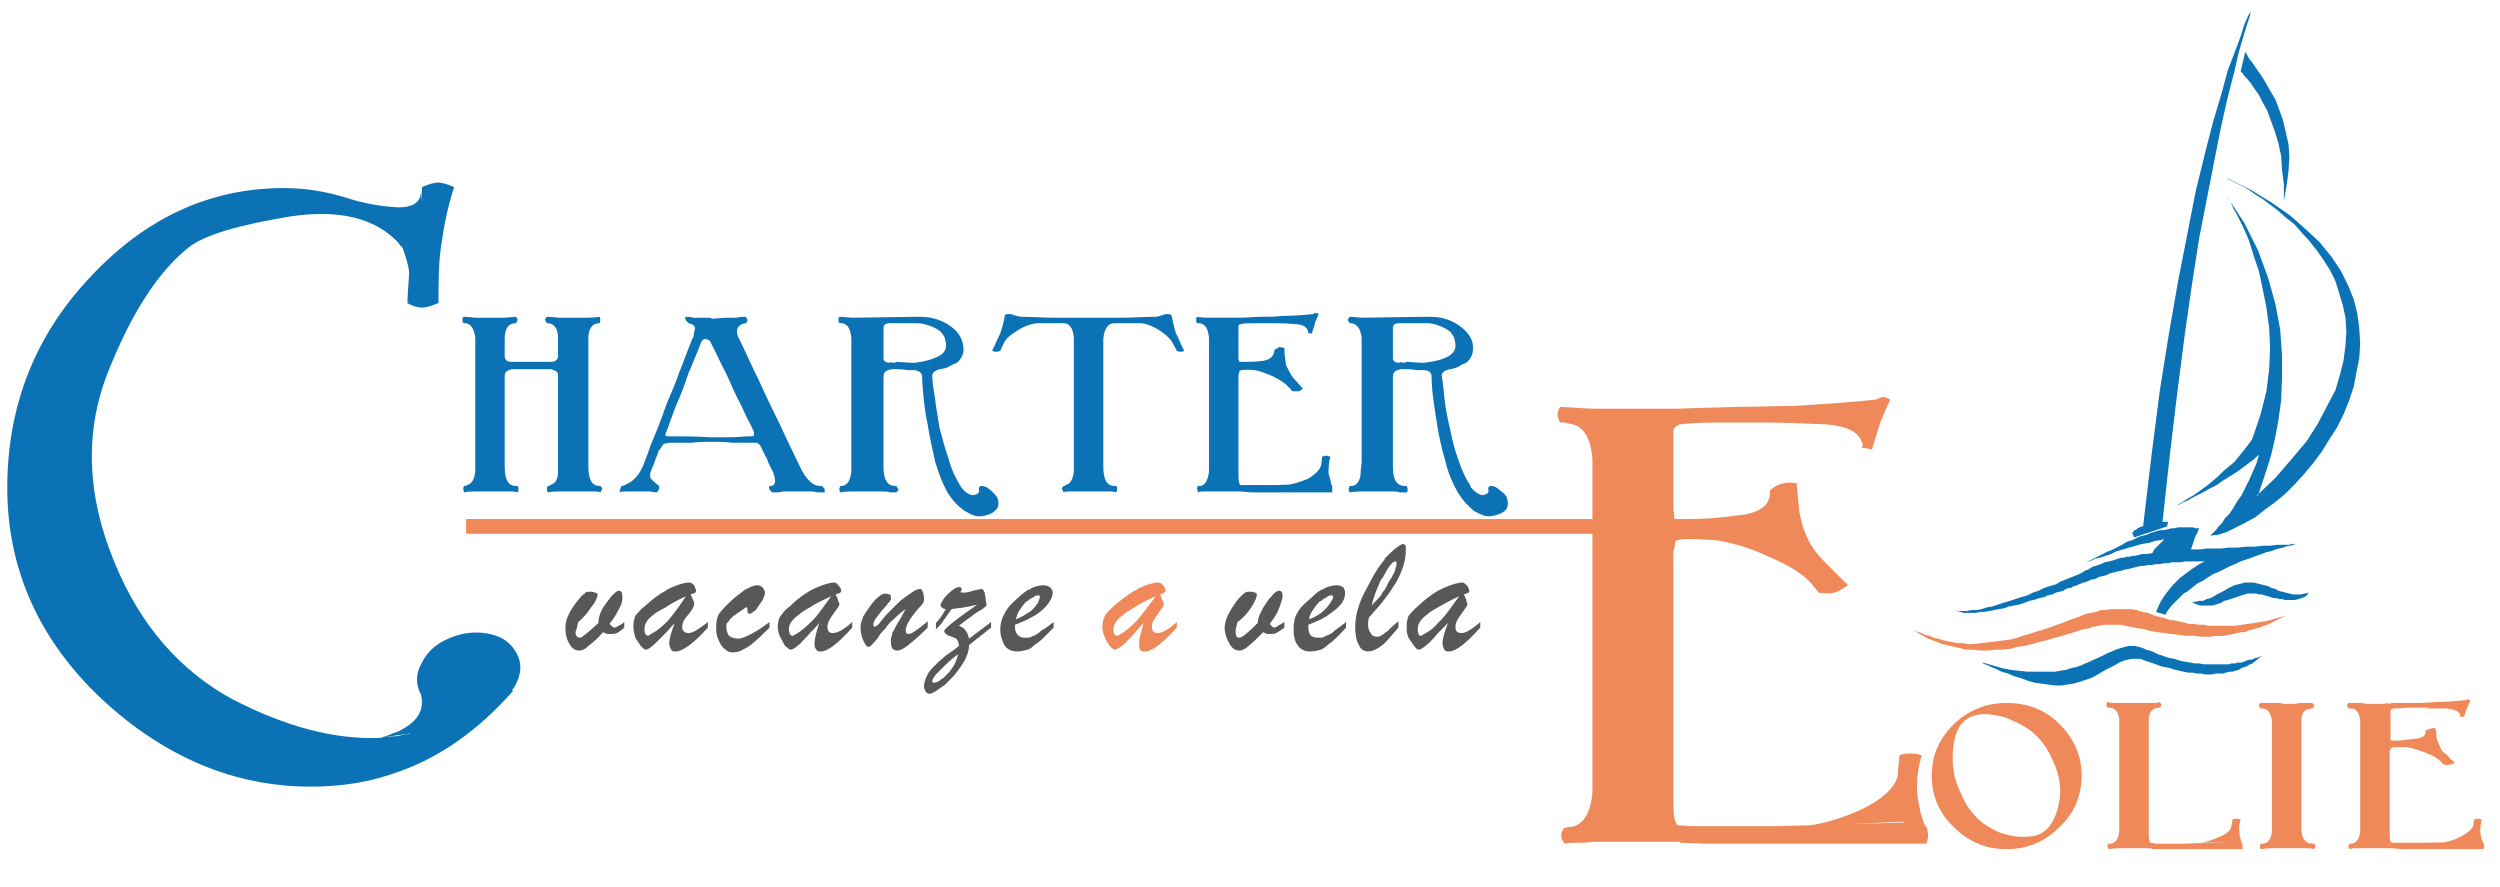 <?xml version="1.0" encoding="UTF-8"?> <svg xmlns="http://www.w3.org/2000/svg" width="344" height="122"><g><title>background</title><rect fill="none" id="canvas_background" height="124" width="346" y="-1" x="-1"></rect></g><g><title>Layer 1</title><g id="Livello_1"><g id="svg_1"><g id="svg_2"><path id="svg_3" d="m136.881,70.285l0,-2.277c0.38,0.379 0.507,0.759 0.507,1.265c0,0.379 -0.127,0.759 -0.507,1.012l0,0zm0,-21.887l0,-0.886c0.252,-0.633 0.507,-1.138 0.761,-1.645c0.253,-0.759 0.505,-1.645 0.632,-2.53c0.254,-0.127 0.379,-0.127 0.631,-0.127c0.128,0 0.382,0 0.508,0.127c0,0 -0.126,0.126 -0.126,0.252l0,0c0.126,0 0.126,0 0.126,0l-0.126,0l0.126,-0.252c0.506,0.126 0.887,0.252 1.139,0.252c1.519,0 3.035,0.127 4.556,0.127c1.517,0 3.035,0 4.554,0c1.645,0 3.163,0 4.683,0c1.516,0 3.16,-0.127 4.681,-0.127c0.252,0 0.505,-0.125 1.011,-0.252l0,0l0,0c0.252,-0.127 0.38,-0.127 0.506,-0.127c0.255,0 0.382,0 0.634,0.127c0.252,1.012 0.379,1.771 0.633,2.53c0.378,0.632 0.633,1.518 1.137,2.403c-0.124,0.127 -0.378,0.127 -0.504,0.127c-0.128,0 -0.255,0 -0.508,-0.127c-0.252,-0.506 -0.506,-0.886 -0.758,-1.392c-0.379,-0.505 -1.012,-1.012 -1.773,-1.518c-0.885,-0.506 -1.771,-0.886 -2.529,-0.886l0.127,0c-0.633,0 -1.266,0 -1.897,0c-0.506,0 -1.14,0 -1.771,0l0,0l0,0c-0.886,0 -1.393,0.76 -1.519,2.151c0,1.518 0,3.036 0,4.554s0,2.91 0,4.428c0,1.898 0,3.795 0,5.567c0,1.898 0,3.668 0,5.566l0,0l0,0l0,-2.53c0,1.771 0.507,2.656 1.519,2.656l-0.254,0c0.128,0 0.128,0 0.254,0c0.128,0 0.128,0 0.252,0c0.128,0.127 0.128,0.254 0.128,0.38c0,0.126 0,0.253 -0.128,0.506c-0.378,-0.126 -0.632,-0.126 -0.884,-0.126c-0.254,0 -0.634,0 -0.887,0l0,0l0,0c-0.379,0 -1.138,0 -2.023,0c-0.381,0 -1.139,0 -2.025,0l0,0l0,0c-0.253,0 -0.507,0 -0.758,0c-0.254,0 -0.507,0 -0.635,0.126c-0.125,-0.253 -0.252,-0.38 -0.252,-0.506c0,-0.126 0.127,-0.253 0.252,-0.38l-0.125,0l0,0c0,0 0,0 0.125,0l0,0l0,0c0,0 0,0 0.128,0c0,0 0.126,0 0.126,-0.126c0.632,-0.126 1.013,-0.759 1.139,-1.898c0,-1.518 0,-3.036 0,-4.554s0,-3.163 0,-4.681s0,-3.037 0,-4.555c0,-1.518 0,-3.036 0,-4.554c-0.126,-1.265 -0.507,-1.898 -1.265,-2.024c-0.633,0 -1.265,0 -2.025,0c-0.632,0 -1.263,0 -2.022,0l0.252,0c-1.014,0.126 -2.023,0.507 -2.909,1.139c-1.013,0.632 -1.646,1.265 -1.772,1.898l0.127,-0.379c-0.252,0.505 -0.379,0.886 -0.505,1.138c-0.254,0.127 -0.509,0.127 -0.634,0.127c-0.006,0.001 -0.006,0.001 -0.133,0.001l0,0zm44.914,15.561c0,-0.253 0.127,-0.632 0.127,-1.139c0.254,0 0.381,-0.126 0.508,-0.126c0.251,0 0.378,0.126 0.632,0.126c-0.254,0.885 -0.254,1.771 -0.254,2.404c0.126,0.252 0.126,0.506 0.254,0.758c0,0.38 0.128,0.506 0.128,0.759l0.124,0c0,0.126 0,0.253 0,0.506s0,0.38 0,0.506l-11.134,0l0,0l0,0c-0.125,0 -0.125,0 -0.125,0l0,0l-1.267,-0.126l0,0c-0.128,0 -0.128,0 -0.254,0l-0.126,0l0,0l0,0c-0.506,0 -1.137,0 -2.022,0c-0.507,0 -1.14,0 -2.025,0l0,0l0,0c-0.253,0 -0.507,0 -0.758,0c-0.254,0 -0.508,0 -0.76,0.126c0,-0.126 -0.128,-0.38 -0.128,-0.506c0,-0.126 0,-0.253 0.128,-0.38l0,0l0,0l0,0l0,0c0.125,0 0.125,0 0.252,0c0,0 0,0 0.128,0c0.631,-0.126 1.012,-0.885 1.138,-2.024c0,-1.518 0,-3.036 0,-4.554s0,-3.037 0,-4.681c0,-1.518 0,-3.037 0,-4.555c0,-1.518 0,-3.036 0,-4.554c-0.126,-1.265 -0.507,-1.898 -1.266,-2.024c-0.127,0 -0.127,0 -0.252,0l0,0l0,0c0,0 0,0 -0.128,0l0,0c-0.124,-0.126 -0.124,-0.253 -0.124,-0.506c0,-0.126 0,-0.253 0.124,-0.38c0.76,0.127 1.393,0.127 1.773,0.127c0.886,0 1.391,0 1.897,0c0.378,0 1.011,0 1.771,0c0,0 0,0 -0.127,0c0,0 0,0 0.127,0l0.504,0c0.887,0 1.899,-0.127 2.911,-0.127c1.14,0 2.025,0 2.911,-0.125c1.517,0 3.037,-0.126 4.3,-0.254l0,-0.126c0.128,0 0.128,0 0.128,0c0.126,0 0.253,0 0.253,0c0.128,0 0.255,0 0.255,0.126c-0.127,0.507 -0.382,0.886 -0.508,1.266c0,0.379 -0.254,0.76 -0.38,1.392c-0.126,0 -0.252,0 -0.252,0c-0.128,0 -0.254,0 -0.254,0c0,-0.126 0,-0.126 0,-0.126l0,0c-0.128,-0.759 -0.759,-1.14 -1.899,-1.14c-1.012,-0.126 -2.148,-0.126 -3.034,-0.126l0.886,0l-0.761,0l0,0l-0.125,0l-2.277,0c-1.14,0 -1.771,0 -2.025,0.126c-0.254,0 -0.38,0.127 -0.38,0.381c0,0.505 0,1.264 0,2.023s0,1.519 0,2.277c0,0.254 0.126,0.38 0.126,0.507c-0.126,0 0.254,0 0.761,0c0.633,0 1.391,0 2.404,-0.127c1.012,-0.126 1.517,-0.633 1.644,-1.265c0,0 0,0 0,-0.127c0,0 0,0 0,-0.126c0.254,-0.126 0.506,-0.253 0.634,-0.379c0.252,0 0.379,0 0.76,0.126c0,0.507 0,1.013 0.125,1.52c0,0.506 0.127,1.011 0.38,1.392c0.253,0.506 0.506,1.013 0.884,1.392c0.383,0.379 0.76,0.885 1.141,1.264c-0.254,0.253 -0.506,0.38 -0.632,0.38c-0.253,0 -0.509,0 -0.76,0c-0.127,-0.126 -0.252,-0.126 -0.252,-0.252l0.125,0.126c-0.125,0 -0.125,-0.126 -0.125,-0.126l0,0c-0.128,-0.127 -0.128,-0.253 -0.255,-0.253c-0.379,-0.506 -1.139,-1.012 -2.151,-1.517c-0.886,-0.38 -1.771,-0.761 -2.53,-0.887c-1.391,-0.126 -2.151,0 -2.151,0.126c0,0.127 0,0.38 -0.126,0.506c0,0.759 0,1.519 0,2.151c0,0.759 0,1.392 0,1.898c0,1.898 0,3.795 0,5.567c0,1.898 0,3.795 0,5.566l0,0l0,0l0,-1.265c0,0.759 0.126,1.139 0.252,1.265c0.256,0 0.509,0 0.887,0l4.05,0l6.579,-0.253l0,0l0,0l0,0l-5.188,0.253c0.886,-0.126 1.896,-0.379 3.036,-0.885c1.009,-0.635 1.641,-1.269 1.768,-1.901zm-44.914,-16.447l0,0.886c-0.125,0 -0.252,-0.127 -0.379,-0.127c0.127,-0.253 0.254,-0.506 0.379,-0.759l0,0zm0,20.496c-0.125,-0.127 -0.252,-0.253 -0.379,-0.379c-0.506,-0.506 -1.012,-0.76 -1.392,-0.76s-0.506,0.254 -0.38,0.633c0,0.379 -0.252,0.506 -0.758,0.632c-0.508,0 -1.013,-0.253 -1.52,-0.885l-0.126,-0.126c-0.126,-0.127 -0.126,-0.254 -0.252,-0.38c-0.508,-0.885 -1.14,-2.024 -1.521,-3.542c-0.504,-1.392 -0.885,-2.91 -1.264,-4.301c-0.253,-1.518 -0.507,-2.91 -0.635,-4.175c-0.252,-1.392 -0.377,-2.404 -0.377,-3.163c0.125,-0.379 0.505,-0.632 1.012,-0.758c0.253,0 0.505,-0.127 0.76,-0.127c0.252,-0.126 0.631,-0.253 1.012,-0.507c0.378,-0.126 0.631,-0.252 0.759,-0.379c0.506,-0.507 0.758,-1.139 0.758,-1.645c0,-1.265 -0.504,-2.277 -1.644,-3.162c-1.14,-0.887 -2.656,-1.393 -4.303,-1.393l-0.76,0l0,0.886c0.254,0 0.381,0 0.381,0c0.507,0 1.014,0.126 1.771,0.379c0.631,0.253 1.139,0.506 1.519,0.886c0.252,0.379 0.507,0.633 0.507,1.012c0.127,0.38 0.127,0.632 0.127,0.885c0,0.633 -0.508,1.266 -1.646,1.645c-0.885,0.38 -1.771,0.507 -2.658,0.634l0,1.012l0,0c0.636,0.126 1.012,0.38 1.012,0.887l0,-0.887l0,0l0,0c0,0 0,0.126 0,0.253c0,0.253 0,0.253 0,0.253c0,0.38 0,1.138 0.128,2.53c0.128,1.264 0.255,2.783 0.634,4.428c0.252,1.645 0.633,3.289 1.01,5.06c0.508,1.645 1.014,3.037 1.646,4.176c0.76,1.265 1.519,2.024 2.404,2.657c0.885,0.506 1.516,0.758 1.897,0.758c0.126,0 0.126,0 0.254,0c0.378,0 0.886,-0.126 1.517,-0.379c0.254,-0.126 0.381,-0.252 0.506,-0.379l0,-2.279l0.001,0zm-11.008,-24.419l0,0.886l-0.125,0c-0.379,0 -0.506,0 -0.506,0c-0.127,0 -0.127,0 -0.127,0l0,0l-2.656,0c-0.632,0 -0.886,0.253 -0.886,0.633l0,4.174c0,0.38 0.254,0.634 0.886,0.634c0,-0.127 0.126,-0.127 0.378,0c0.253,0 0.38,0 0.507,-0.127l2.025,0.127c0.252,0 0.379,0 0.504,0l0,1.012c-0.377,0 -0.631,0 -0.885,0c-0.252,0 -0.759,-0.126 -1.518,-0.126c0,0 -0.127,0 -0.381,0c-0.253,0 -0.377,0 -0.377,0c-0.76,0.126 -1.14,0.379 -1.14,1.013l0,9.108l0,0c0,1.138 0,2.151 0,3.036c0,1.012 0,1.898 0,2.783l0,0l0,0l0,-2.53c0,1.771 0.506,2.656 1.644,2.656l-0.38,0c0.253,0 0.38,0 0.507,0c0.127,0.254 0.255,0.38 0.255,0.507s-0.128,0.253 -0.255,0.38c-0.254,0 -0.631,0 -0.885,0c-0.254,-0.126 -0.632,-0.126 -0.886,-0.126l0,0l0,0c-0.507,0 -1.267,0 -2.277,0c-0.38,0 -1.139,0 -2.15,0l0,0l0,0c-0.381,0 -0.886,0 -1.521,0.126c-0.125,-0.126 -0.125,-0.38 -0.125,-0.506c0,0 0,-0.126 0.125,-0.38l-0.125,0c0.125,0 0.125,0 0.125,0l0,0l0.127,0c0.127,0 0.127,0 0.127,0c0.758,-0.126 1.141,-0.758 1.267,-2.024c0,-0.379 0,-0.885 0,-1.392c0,-0.632 0,-1.138 0,-1.771c0,-1.012 0,-2.024 0,-3.036c0,-1.013 0,-2.025 0,-3.037c0,-1.518 0,-3.037 0,-4.555c0,-1.518 0,-3.036 0,-4.554c-0.126,-1.265 -0.509,-1.898 -1.267,-2.024c0,0 -0.127,0 -0.254,0l0,0l0,0l0,0l0,0l-0.125,0c-0.125,-0.253 -0.125,-0.38 -0.125,-0.506c0,0 0,-0.253 0.125,-0.38c0.76,0 1.392,0.127 1.771,0.127l0,0l8.603,-0.128l0,0zm-28.213,17.207l0,-0.632l0.634,0c0.758,0 1.519,0 2.403,0c0.886,0 1.644,-0.127 2.404,-0.127l0.127,0c0.252,0 0.505,0 0.505,-0.127c0,-0.126 0,-0.252 0,-0.506c-0.253,-0.505 -0.505,-1.138 -0.886,-1.771c-0.379,-0.758 -0.631,-1.392 -0.885,-1.898c-0.76,-1.392 -1.393,-2.91 -2.025,-4.301c-0.76,-1.392 -1.391,-2.91 -2.149,-4.302c0,-0.127 -0.128,-0.127 -0.128,-0.253l0,-3.163c0.254,0.127 0.38,0.127 0.506,0.127c0.506,0 1.14,-0.127 1.898,-0.127c0.254,0 0.633,0 1.267,0c0.504,-0.127 0.886,-0.127 1.265,-0.127c0,0 0.125,0.127 0.252,0.38c0,0 0,0.253 -0.127,0.38c0,0.126 0,0.126 0,0.126c-0.38,0 -0.758,0.126 -1.138,0.507c-0.252,0.379 -0.252,1.011 0.126,1.645c0.76,1.518 1.393,3.036 2.151,4.554c0.758,1.519 1.392,3.037 2.151,4.554c0.886,1.772 1.771,3.669 2.656,5.567c0.886,1.772 1.771,3.669 2.657,5.566l0,0l0,0l-1.267,-2.656c0.887,1.771 1.772,2.656 2.783,2.656l-0.252,0c0.127,0 0.252,0 0.252,0c0.127,0 0.127,0 0.254,0c0.254,0.254 0.381,0.38 0.381,0.507s0,0.253 0,0.38c-0.254,0 -0.508,0 -0.887,0c-0.253,0 -0.507,-0.126 -0.887,-0.126l0,0l0,0c-0.378,0 -1.137,0 -2.022,0c-0.381,0 -1.139,0 -2.024,0l0,0l0,0c-0.254,0.126 -0.759,0.126 -1.393,0.126c-0.127,-0.126 -0.252,-0.253 -0.379,-0.38c0,-0.126 -0.127,-0.252 0,-0.507l-0.127,0l0,0c0.127,0 0.127,0 0.127,0l0,0l0,0c0.127,0 0.252,0 0.252,0c0.635,-0.126 0.635,-0.758 0.252,-1.897c-0.252,-0.506 -0.631,-1.138 -0.884,-1.897c-0.378,-0.632 -0.632,-1.266 -0.887,-1.772c-0.252,-0.252 -0.378,-0.379 -0.504,-0.379c-0.128,0 -0.509,0 -0.886,0c-0.76,0 -1.52,0 -2.531,0c-0.885,-0.127 -1.771,-0.127 -2.403,-0.127l-0.632,0zm-27.201,-9.994c-0.633,0.126 -1.012,0.379 -1.012,0.885l0,-0.885l0,0c0,0.885 0,1.644 0,2.403c0,0.886 0,1.644 0,2.404c0,1.898 0,3.795 0,5.567c0,1.898 0,3.795 0,5.566l0,0l0,0l0,-2.53c0,1.771 0.506,2.656 1.518,2.656l-0.252,0c0,0 0.126,0 0.252,0c0,0 0.126,0 0.254,0c0.126,0.127 0.126,0.38 0.126,0.38c0,0.126 0,0.253 -0.126,0.506c-0.38,-0.126 -0.632,-0.126 -0.886,-0.126c-0.38,0 -0.632,0 -0.886,0l0,0l0,0c-0.886,0 -1.644,0 -2.025,0c-0.505,0 -1.137,0 -2.023,0l0,0l0,0c-0.633,0 -1.139,0 -1.519,0.126c-0.126,-0.253 -0.126,-0.38 -0.126,-0.506c0,-0.126 0,-0.253 0.126,-0.38l0,0l0,0l0,0l0,0l0,0c0.254,0 0.254,0 0.38,-0.126c0.633,-0.126 1.013,-0.759 1.139,-1.898c0,-1.518 0,-3.036 0,-4.554s0,-3.163 0,-4.681s0,-3.037 0,-4.555c0,-1.518 0,-3.036 0,-4.554c-0.126,-1.265 -0.633,-1.898 -1.265,-2.024c-0.126,0 -0.126,0 -0.254,0l0,0l0,0l0,0c0,0 0,0 -0.126,0l0,0c-0.127,-0.253 -0.127,-0.38 -0.127,-0.506c0,0 0,-0.253 0.127,-0.38c0.758,0 1.391,0.127 1.771,0.127c0.761,0 1.393,0 1.897,0c0.254,0 0.506,0 0.886,0c0.254,0 0.506,0 0.886,0c0.76,0 1.394,-0.127 1.771,-0.127c0.126,0.127 0.254,0.254 0.254,0.38s-0.128,0.38 -0.254,0.506l0,0c-1.012,0 -1.518,0.76 -1.518,2.151c0,0.379 0,0.758 0,1.138c0,0.506 0,0.886 0,1.265c0,0.507 0.379,0.76 0.886,0.76l5.439,0c0.634,0 0.886,-0.253 1.013,-0.633c0,-0.506 0,-0.886 0,-1.392c0,-0.38 0,-0.886 0,-1.265c0,-1.265 -0.507,-1.898 -1.265,-2.024l-0.128,0l0,0l0,0l0,0c-0.125,0 -0.125,0 -0.125,0l0,0c-0.127,-0.126 -0.254,-0.38 -0.254,-0.506s0.127,-0.253 0.254,-0.38c0.759,0 1.391,0.127 1.771,0.127c0.759,0 1.391,0 1.771,0c0.886,0 1.392,0 1.771,0c0.378,0 1.012,0 1.897,-0.127c0.127,0.127 0.127,0.254 0.127,0.38s0,0.38 -0.127,0.506l0,0c-1.012,0 -1.52,0.76 -1.52,2.151c0,1.518 0,3.036 0,4.554s0,2.91 0,4.428c0,1.898 0,3.795 0,5.567c0,1.898 0,3.795 0,5.566l0,0l0,0l0,-2.53c0,1.771 0.508,2.656 1.52,2.656l-0.254,0l0.127,0c0.127,0 0.254,0 0.254,0c0.127,0.127 0.252,0.254 0.252,0.38c0,0.126 -0.125,0.253 -0.252,0.506c-0.254,-0.126 -0.506,-0.126 -0.886,-0.126c-0.253,0 -0.505,0 -0.761,0l0,0l0,0c-0.885,0 -1.643,0 -2.149,0c-0.38,0 -1.012,0 -2.024,0l0,0l0,0c-0.252,0 -0.759,0 -1.393,0.126c-0.125,-0.126 -0.125,-0.38 -0.125,-0.506c0,-0.126 0,-0.253 0.125,-0.38l0,0l0,0l0,0l0,0l0,0l0.128,0c0.126,0 0.126,0 0.126,-0.126c0.76,-0.126 1.139,-0.759 1.139,-1.898c0,-1.518 0,-3.036 0,-4.554s0,-3.163 0,-4.681c0,-0.632 0,-1.266 0,-1.898c0,-0.759 0,-1.392 0,-2.151c0,-0.379 -0.379,-0.632 -1.013,-0.758l-5.312,0l0,0zm27.201,-7.086l0,3.163c-0.125,-0.126 -0.379,-0.126 -0.506,-0.252c-0.253,0 -0.505,0.126 -0.631,0.379c-0.635,1.519 -1.141,2.911 -1.771,4.302c-0.506,1.518 -1.012,2.91 -1.646,4.301c-0.252,0.632 -0.506,1.266 -0.758,2.024c-0.255,0.76 -0.507,1.392 -0.761,2.025c-0.126,0.252 0,0.379 0.506,0.379c1.773,0 3.671,0 5.567,0.127l0,0.632c-0.759,0 -1.644,0 -2.529,0.127c-1.013,0 -2.025,0 -3.038,0c-0.252,0 -0.506,0.127 -0.632,0.127s-0.252,0.126 -0.379,0.379c0,0 -0.127,0.127 -0.253,0.379c-0.127,0.127 -0.255,0.253 -0.255,0.38l0,0l0,0l0,0c-0.125,0.505 -0.377,0.885 -0.503,1.391c-0.128,0.379 -0.382,0.886 -0.507,1.265c-0.255,0.633 -0.127,1.013 0.379,1.392c0.379,0.38 0.631,0.506 0.759,0.632l0,0l0,0l0,0l0,0l0,0l0,0c0,0.127 0,0.254 0,0.38c-0.128,0.253 -0.253,0.38 -0.253,0.506c-0.127,0 -0.378,0 -1.012,-0.126c-0.506,0 -0.886,0 -0.886,0l0,0l0,0c-0.38,0 -0.634,0 -0.76,0c-0.253,0 -0.505,0 -0.632,0l0,0l0,0c-0.127,0 -0.507,0 -1.014,0c-0.506,0 -0.758,0 -0.885,0.126c0,-0.253 0,-0.38 0.127,-0.506c0,0 0,-0.126 0.127,-0.38c0,0 0,0 0.252,0l-0.127,0c0.127,0 0.635,-0.252 1.266,-0.632c0.633,-0.505 1.139,-1.139 1.518,-2.024l-1.011,2.53l0,0l0,0c0.759,-1.898 1.519,-3.668 2.151,-5.566c0.758,-1.772 1.518,-3.669 2.15,-5.567c0.633,-1.518 1.266,-2.91 1.771,-4.428c0.633,-1.519 1.139,-3.037 1.771,-4.554c0,-0.127 0.126,-0.127 0.126,-0.127c0.127,-0.506 0.127,-0.886 0.254,-1.265c0,-0.38 -0.254,-0.634 -0.885,-0.76l0,0l0,0c-0.254,-0.253 -0.381,-0.38 -0.381,-0.506c-0.125,-0.126 -0.125,-0.253 0,-0.38c0.253,0 0.633,0 1.012,0.127c0.381,0 0.758,0 1.013,0c0.507,0 0.887,0 1.266,0l0,0zm-28.213,5.44l0,0.633l0,0c0,0 0,-0.127 0,-0.253s0,-0.254 0,-0.38l0,0zm6.831,0.633l0.507,0l0,0l0,0l-0.507,0z" fill="#0B72B5"></path><path id="svg_4" d="m198.37,51.56c0.125,0.759 0.253,1.771 0.38,3.163c0.126,1.266 0.379,2.658 0.758,4.175c0.254,1.392 0.633,2.91 1.139,4.301c0.506,1.519 1.014,2.657 1.645,3.542c0,0.126 0.127,0.253 0.127,0.38c0.127,0 0.127,0.126 0.127,0.126c0.631,0.632 1.139,0.885 1.517,0.885c0.509,-0.126 0.761,-0.253 0.761,-0.632c-0.127,-0.379 0,-0.633 0.379,-0.633c0.382,0 0.886,0.254 1.392,0.76c0.634,0.379 0.886,1.012 0.886,1.644c0,0.633 -0.252,1.013 -1.012,1.392c-0.632,0.253 -1.139,0.379 -1.52,0.379c0,0 -0.125,0 -0.252,0c-0.38,0 -1.012,-0.252 -1.896,-0.758c-0.76,-0.633 -1.52,-1.392 -2.278,-2.657c-0.632,-1.139 -1.265,-2.531 -1.645,-4.176c-0.506,-1.771 -0.885,-3.416 -1.14,-5.06c-0.253,-1.645 -0.504,-3.164 -0.631,-4.428c-0.127,-1.392 -0.127,-2.15 -0.127,-2.53c0,0 0,0 0,-0.253c0,-0.127 0,-0.253 0,-0.253l0,0l0,0l0,0.887c0,-0.507 -0.254,-0.761 -0.886,-0.887l-0.126,0l0,-1.012c0.885,-0.127 1.896,-0.254 2.783,-0.634c1.012,-0.379 1.519,-1.012 1.519,-1.645c0,-0.253 0,-0.505 -0.128,-0.885c0,-0.379 -0.252,-0.633 -0.507,-1.012c-0.378,-0.38 -0.884,-0.633 -1.516,-0.886c-0.635,-0.253 -1.267,-0.379 -1.646,-0.379c-0.128,0 -0.252,0 -0.506,0l0,-0.886l0.885,0c1.644,0 3.037,0.506 4.175,1.393c1.138,0.885 1.772,1.897 1.646,3.162c0,0.506 -0.254,1.138 -0.76,1.645c-0.125,0.127 -0.38,0.253 -0.76,0.379c-0.379,0.253 -0.632,0.381 -1.012,0.507c-0.125,0 -0.379,0.127 -0.633,0.127c-0.632,0.127 -1.013,0.38 -1.138,0.759zm-2.403,-0.632c-0.38,0 -0.632,0 -0.887,0c-0.254,0 -0.758,-0.126 -1.391,-0.126c0,0 -0.128,0 -0.506,0c-0.256,0 -0.38,0 -0.38,0c-0.761,0.126 -1.14,0.379 -1.14,1.013l0,9.108l0,0c0,1.138 0,2.151 0,3.036c0,1.012 0,1.898 0,2.783l0,0l0,0l0,-2.53c0,1.771 0.506,2.656 1.646,2.656l-0.254,0c0.254,0 0.38,0 0.506,0c0.128,0.254 0.128,0.38 0.128,0.507s0,0.253 -0.128,0.38c-0.378,0 -0.634,0 -1.01,0c-0.255,-0.126 -0.509,-0.126 -0.888,-0.126l0,0l0,0c-0.506,0 -1.266,0 -2.15,0c-0.506,0 -1.267,0 -2.277,0l0,0l0,0c-0.252,0 -0.76,0 -1.518,0.126c-0.128,-0.126 -0.128,-0.38 -0.128,-0.506c0,0 0,-0.126 0.128,-0.38l0,0l0,0l0,0c0.126,0 0.126,0 0.252,0l0.126,0c0.634,-0.126 1.14,-0.758 1.14,-2.024c0,-0.379 0.125,-0.885 0.125,-1.392c0,-0.632 0,-1.138 0,-1.771c0,-1.012 0,-2.024 0,-3.036c0,-1.013 0,-2.025 0,-3.037c0,-1.518 0,-3.037 0,-4.555c0,-1.518 0,-3.036 0,-4.554c-0.125,-1.265 -0.631,-1.898 -1.391,-2.024l-0.126,0l0,0l0,0l0,0l-0.126,0l0,0c-0.128,-0.253 -0.256,-0.38 -0.256,-0.506c0,0 0.128,-0.253 0.256,-0.38c0.758,0 1.266,0.127 1.643,0.127l0,0l8.605,-0.127l0,0.886l-0.128,0c-0.252,0 -0.504,0 -0.504,0s0,0 -0.128,0l0,0l-2.655,0c-0.636,0 -0.888,0.253 -0.888,0.633l0,4.174c0,0.38 0.252,0.634 0.888,0.634c0.124,-0.127 0.252,-0.127 0.376,0c0.256,0 0.382,0 0.634,-0.127l2.025,0.127c0.125,0 0.252,0 0.38,0l0,1.011l0.001,0z" fill="#0B72B5"></path></g><path id="svg_5" d="m276.053,96.727c2.91,0 5.313,0.886 7.338,2.911c2.023,2.024 3.037,4.301 3.037,7.084c0,2.784 -1.014,5.188 -3.037,7.085c-2.025,2.024 -4.428,3.037 -7.338,3.037l0,0l0,-2.025c1.265,0.38 2.402,0.38 3.541,0.254c1.771,-0.254 2.911,-1.519 3.543,-3.796c0.633,-2.277 0.381,-4.555 -0.76,-6.833c-1.012,-2.277 -2.528,-3.921 -4.68,-4.934c-0.506,-0.252 -1.141,-0.506 -1.645,-0.758l0,-2.025l0.001,0l0,0zm19.611,16.575l0,0l0,0l0,0l0,0l0,0l0,0l0,0l0,0l0,0l0,0l0,0l0,0l0,0l0,0l0,0c0,0.253 0,0.506 0,0.759c0,0.252 0,0.507 0,0.633c0,0.253 0,0.506 0,0.759c0,0.126 0,0.379 0,0.632l0,-1.138c0,0.632 0.126,1.012 0.252,1.012c0.252,0 0.506,0.126 0.885,0.126l4.048,0l6.579,-0.253l0,0l0,0l0,0l0,0l-5.186,0.127c1.014,0 1.898,-0.253 3.036,-0.759c1.012,-0.38 1.646,-0.887 1.771,-1.519c0,-0.253 0.127,-0.505 0.127,-0.886c0.252,-0.126 0.38,-0.126 0.506,-0.126c0.128,0 0.38,0 0.632,0.126c-0.252,0.759 -0.252,1.392 -0.127,2.024c0,0.254 0,0.38 0.127,0.633c0.128,0.379 0.128,0.506 0.128,0.632l0.126,0c0,0 0,0.126 0,0.38c0,0.126 0,0.252 0,0.379l-11.132,0l-0.129,0l0,0l0,0l0,0l-1.265,0l0,-0.127c0,0 -0.126,0 -0.378,0l0,0c-0.254,0 -0.508,0 -0.886,0c-0.254,0 -0.634,0 -1.14,0c-0.759,0 -1.392,0 -2.025,0c-0.127,0 -0.631,0 -1.391,0.127c-0.126,-0.127 -0.253,-0.253 -0.253,-0.379c0,0 0,-0.126 0.127,-0.38l0,0l0,0l0,0l0.126,0l0,0c0,0 0,0 0.126,0l0,0l0.128,0c0.633,-0.126 1.01,-0.632 1.137,-1.645l0,0c0,-0.127 0,-0.127 0,-0.127l0,0c0,-0.126 0,-0.126 0,-0.126l0,0c0,-0.632 0,-1.392 0,-2.024c0,-0.633 0,-1.266 0,-1.771c0,-0.633 0,-1.266 0,-1.898c0,-0.633 0,-1.14 0,-1.772c0,-0.632 0,-1.266 0,-1.897c0,-0.633 0,-1.266 0,-1.897c0,-0.634 0,-1.266 0,-2.025c0,-0.633 0,-1.265 0,-1.897c-0.127,-1.012 -0.504,-1.518 -1.265,-1.644c-0.126,0 -0.126,0 -0.126,0l0,0l-0.126,0l0,0l0,0l0,0c-0.127,0 -0.127,0 -0.127,0c-0.128,-0.127 -0.128,-0.254 -0.128,-0.38s0,-0.253 0.128,-0.379c0.379,0.126 1.013,0.126 1.771,0.126c0.253,0 0.506,0 0.884,0c0.255,0 0.383,0 0.506,0c0.129,0 0.254,0 0.508,0c0.127,0 0.379,0 0.631,0c0.381,0 0.761,0 1.141,0c0.254,0 0.506,0 0.885,0c0.127,0 0.254,0 0.506,0c0.127,0 0.252,-0.126 0.379,-0.126c0.127,0.253 0.256,0.253 0.256,0.379s-0.129,0.253 -0.256,0.38l0,0c-1.012,0 -1.516,0.632 -1.516,1.771c0,0.632 0,1.265 0,1.898s0,1.265 0,1.898c0,0.632 0,1.264 0,1.897c0,0.631 0,1.265 0,1.897l0,6.58l0,0zm15.815,2.783l0,0l0,0l0,0l0,0l0,0l0,0l0,0l0,0l0,0l0,0l0,0l0,0l0,0c0.631,-0.126 1.012,-0.632 1.137,-1.645c0,-0.632 0,-1.264 0,-1.898c0,-0.632 0,-1.265 0,-1.897s0,-1.392 0,-2.024c0,-0.632 0,-1.266 0,-1.898c0,-0.632 0,-1.266 0,-1.897c0,-0.633 0,-1.266 0,-1.897c0,-0.634 0,-1.266 0,-1.898s0,-1.266 0,-1.898c-0.125,-1.012 -0.633,-1.645 -1.265,-1.645c-0.126,0 -0.126,0 -0.253,0l0,0l0,0l0,0c-0.125,0 -0.125,0 -0.125,0l0,0c0,-0.126 0,-0.126 0,-0.126c-0.128,-0.127 -0.128,-0.254 -0.128,-0.38c0,0 0,-0.126 0.128,-0.253c0.758,0 1.391,0 1.771,0c0.378,0 0.761,0 1.013,0c0.379,0.127 0.632,0.127 0.885,0.127c0.886,0 1.518,0 1.771,-0.127c0.379,0 1.012,0 1.771,0c0.126,0.127 0.252,0.253 0.252,0.379c0,0.127 -0.126,0.254 -0.252,0.38l0,0c-1.012,0 -1.52,0.506 -1.52,1.771c0,0.631 0,1.265 0,1.897c0,0.633 0,1.266 0,1.772c0,0.632 0,1.264 0,1.897c0,0.631 0,1.265 0,1.897c0,0.759 0,1.519 0,2.404c0,0.759 0,1.518 0,2.277c0,0.76 0,1.518 0,2.278c0,0.759 0,1.519 0,2.277l0,-2.151c0,1.518 0.508,2.277 1.52,2.277l-0.254,0l0.128,0c0,0 0,0 0.126,0c0,0 0.126,0 0.252,0c0.127,0.126 0.127,0.254 0.127,0.38c0,0 0,0.126 -0.127,0.379c-0.378,-0.127 -0.76,-0.127 -1.012,-0.127c-0.379,0 -0.633,0 -0.76,0c-0.506,0 -0.886,0 -1.138,0c-0.38,0 -0.634,0 -0.886,0c-0.253,0 -0.506,0 -0.885,0c-0.252,0 -0.761,0 -1.141,0l0,0c-0.125,0 -0.633,0 -1.518,0.127c-0.125,-0.127 -0.125,-0.253 -0.125,-0.379s0,-0.254 0.125,-0.38l0,0l0,0l0,0l0,0l0.127,0c0,0 0,0 0.126,0l0,0l0.13,0l0,0.001zm28.845,-2.404l0,0l0,0l0,0l0,0l0,0l0,0l0,0l0,0l0,0l0,0l0,0l0,0l0,0l0,0l0,0c0,-0.126 0,-0.505 0.127,-0.886c0.125,-0.126 0.252,-0.126 0.505,-0.126c0.126,0 0.381,0 0.507,0.126c-0.126,0.759 -0.252,1.392 -0.126,2.024c0,0.254 0.126,0.506 0.126,0.633c0,0 0.126,0.252 0.251,0.506l0,0c0,0.126 0.128,0.252 0.128,0.506c0,0.126 -0.128,0.252 -0.128,0.379l-11.134,0l0,0c-0.124,0 -0.124,0 -0.124,0l-1.265,-0.127l0,0l0,0c-0.128,0 -0.128,0 -0.128,0l-0.126,0c0,0 0,0 -0.127,0c-0.505,0 -1.266,0 -2.023,0c-0.252,0 -0.507,0 -0.887,0c-0.254,0 -0.632,0 -1.139,0c-0.252,0 -0.506,0 -0.76,0c-0.126,0 -0.378,0 -0.633,0.127c-0.126,-0.127 -0.254,-0.253 -0.254,-0.379s0.128,-0.254 0.254,-0.38l-0.126,0l0,0c0.126,0 0.126,0 0.126,0l0,0l0,0l0,0l0.128,0l0.127,0c0.632,-0.126 1.013,-0.632 1.138,-1.645c0,-0.632 0,-1.264 0,-1.898c0,-0.632 0,-1.265 0,-1.897s0,-1.265 0,-1.898c0,-0.758 0,-1.392 0,-2.024c0,-0.632 0,-1.266 0,-1.897c0,-0.633 0,-1.266 0,-1.897c0,-0.634 0,-1.266 0,-1.898s0,-1.266 0,-1.898c-0.125,-1.012 -0.506,-1.645 -1.265,-1.645l-0.128,0l-0.126,0c0,0 0,0 0.126,0c-0.126,0 -0.126,0 -0.126,0l0,0c0,0 0,0 -0.128,0l0,0c-0.124,-0.253 -0.124,-0.38 -0.124,-0.38c0,-0.126 0,-0.252 0.124,-0.379c0.887,0 1.521,0 1.898,0c0.381,0.127 0.761,0.127 1.013,0.127c0.382,0 0.509,0 0.761,0c0.125,0 0.379,0 0.758,0c0.252,0 0.635,0 1.013,-0.127l0,0c0,0.127 0,0.127 0,0.127l0,0l0,0l0.634,-0.127c0.378,0 0.885,0 1.265,0c0.507,0 1.01,0 1.645,0c0.759,0 1.771,0 2.909,-0.126c1.519,0 2.91,-0.127 4.176,-0.253l0.126,0c0,0 0,0 0.128,-0.127c0.126,0 0.126,0 0.252,0c0,0.127 0.125,0.127 0.252,0.127c-0.252,0.506 -0.378,0.885 -0.504,1.139c-0.128,0.253 -0.254,0.632 -0.382,1.138c-0.126,0 -0.126,0 -0.252,0l-0.128,0c-0.124,0 -0.124,0 -0.252,-0.127l0,0l0,0l0.128,0l0,0c-0.128,-0.632 -0.761,-0.885 -1.898,-1.011c-1.013,0 -2.151,0 -3.164,0l1.013,-0.126l-0.887,0l0,0l0,0l-2.403,0c-1.011,0.126 -1.645,0.126 -1.896,0.126c-0.254,0.126 -0.38,0.126 -0.38,0.379c0,0.253 0,0.506 0,0.759c0,0.253 0,0.633 0,0.886c0,0.379 0,0.633 0,1.013c0,0.253 0,0.632 0,0.885c0,0.128 0,0.254 0,0.38c0,0.127 0.254,0.127 0.758,0.127c0.633,0 1.394,-0.127 2.405,-0.253c1.011,0 1.645,-0.38 1.645,-0.886l0,-0.126l0,0l0,0c0,-0.127 0,-0.127 0,-0.127c0.252,-0.127 0.504,-0.254 0.759,-0.254c0.127,-0.126 0.381,-0.126 0.633,0c0.125,0.507 0.125,0.886 0.125,1.267c0.127,0.379 0.255,0.758 0.508,1.264c0.127,0.379 0.379,0.759 0.886,1.012c0.128,0.252 0.378,0.379 0.505,0.632c0.254,0.126 0.381,0.253 0.633,0.506c-0.252,0.126 -0.506,0.253 -0.76,0.253c-0.25,0.126 -0.505,0.126 -0.759,0c-0.126,-0.127 -0.126,-0.127 -0.126,-0.127l0,0l0,0c-0.126,0 -0.126,0 -0.126,-0.126l-0.126,-0.126c-0.508,-0.506 -1.139,-0.886 -2.151,-1.266c-1.012,-0.38 -1.897,-0.632 -2.656,-0.759c-1.394,0 -2.025,0 -2.025,0.127c-0.126,0.126 -0.126,0.252 -0.253,0.379c0,0.379 0,0.632 0,1.012c0,0.252 0,0.506 0,0.886c0,0.252 0,0.506 0,0.758c0,0.254 0,0.506 0,0.759c0,0.759 0,1.519 0,2.404c0,0.759 0,1.518 0,2.277c0,0.76 0,1.518 0,2.278c0,0.759 0,1.519 0,2.277l0,-1.012c0,0.632 0.127,1.012 0.381,1.012c0.126,0 0.378,0 0.758,0l4.048,0l6.579,-0.127l0,0l0,0l0,0l0,-0.126l0,0.126l-5.06,0.127c0.886,0 1.897,-0.253 2.909,-0.759c1.011,-0.506 1.641,-1.012 1.895,-1.518zm-64.271,3.163c-2.783,0 -5.188,-1.013 -7.211,-3.037c-2.024,-1.897 -3.037,-4.302 -3.037,-7.085c0,-2.783 1.013,-5.06 3.037,-7.084c2.022,-1.898 4.428,-2.911 7.211,-2.911l0,2.025c-1.393,-0.38 -2.783,-0.633 -4.05,-0.38c-1.771,0.38 -2.783,1.645 -3.161,3.922c-0.381,2.404 -0.127,4.681 1.011,6.959c1.012,2.404 2.53,3.923 4.302,4.808c0.632,0.379 1.266,0.633 1.898,0.759l0,2.024z" fill="#EF8959"></path><path id="svg_6" d="m57.934,95.589c-0.76,-1.392 -0.76,-2.91 0.126,-4.428c0.761,-1.519 2.025,-2.656 3.923,-3.415c1.897,-0.76 3.668,-0.887 5.439,-0.506c1.771,0.38 2.911,1.265 3.669,2.657c0.76,1.393 0.634,2.783 -0.126,4.301c-0.252,0.506 -0.506,0.76 -0.506,0.76l0.128,0.126c-4.682,5.314 -9.996,9.109 -15.815,11.134l0,-4.935c0.252,-0.126 0.631,-0.126 1.014,-0.252c0.252,0 0.504,0 0.758,-0.127l-1.771,0.253l0,-0.505c2.655,-1.268 3.668,-2.912 3.161,-5.063l0,0zm-3.162,-67.055c2.15,0 3.288,-0.76 3.162,-2.531l0.126,1.771c0,-0.252 0,-0.632 0,-0.886c0,-0.379 0,-0.758 0,-1.138c0.886,-0.38 1.646,-0.633 2.279,-0.633c0.504,0 1.264,0.253 2.149,0.633c-0.886,2.656 -1.392,5.313 -1.77,7.97c-0.38,2.404 -0.38,5.061 -0.38,7.971c-0.886,0.379 -1.646,0.633 -2.279,0.633c-0.632,0 -1.39,-0.253 -2.022,-0.633c0.125,-0.253 0.125,-0.38 0.125,-0.506l-0.125,0.506c0.125,-2.278 0.252,-3.669 0.252,-4.175s-0.252,-1.645 -0.887,-3.416c-0.252,-0.254 -0.506,-0.506 -0.631,-0.759l0,-4.807l0.001,0zm0,77.683c-3.797,1.392 -7.718,2.024 -12.02,2.024c-10.502,0 -20.116,-4.049 -28.72,-12.02c-8.604,-8.097 -13.032,-17.839 -13.032,-29.099c0,-11.388 3.923,-21.129 11.514,-29.1c7.591,-8.097 16.447,-12.146 26.568,-12.146c3.038,0 5.82,0.506 8.35,1.266c2.659,0.886 5.062,1.265 7.34,1.392l0,0l0,4.808c-3.291,-3.416 -8.225,-4.555 -14.93,-3.543c-6.959,1.139 -11.639,2.531 -13.791,4.175c-4.176,3.29 -7.844,8.856 -11.134,17.08c-3.29,8.224 -3.035,17.08 0.886,26.443c3.544,8.604 8.983,14.802 16.193,18.725c7.341,3.795 14.045,5.567 20.372,5.315c0.886,-0.254 1.644,-0.634 2.403,-0.886l0,0.505l-1.771,0.253c0.506,0 1.139,-0.126 1.771,-0.126l0,4.934l0.001,0z" fill="#0B72B5"></path><path id="svg_7" d="m261.123,106.849c0,-0.632 0.127,-1.644 0.254,-2.91c0.504,-0.253 1.012,-0.253 1.518,-0.253c0.381,0 0.885,0 1.52,0.253c-0.635,2.151 -0.762,4.175 -0.508,6.073c0.128,0.633 0.254,1.266 0.38,1.898c0.252,0.632 0.38,1.266 0.632,1.771l0.128,0c0.126,0.253 0.252,0.759 0.252,1.265s-0.126,0.885 -0.252,1.138l-30.24,0l0,0l0,0l-0.124,0c-0.128,0 -0.128,0 -0.128,0l-3.417,-0.126l0,-0.127c-0.126,0 -0.252,0 -0.504,0c-0.127,0 -0.254,0 -0.38,0l0,0l0,0c-1.266,0 -3.164,0 -5.567,0c-1.266,0 -3.036,0 -5.566,0l0,0l0,0c-0.633,0.127 -1.266,0.127 -1.898,0.127c-0.632,0 -1.266,0 -1.898,0.126c-0.379,-0.379 -0.504,-0.759 -0.504,-1.138c0,-0.253 0.125,-0.633 0.377,-1.012l-0.125,0c0,0 0,0 0.125,0l0,0l0.127,0c0,0 0.128,0 0.381,-0.126c0.128,0 0.252,0 0.38,0c1.771,-0.253 2.783,-1.897 3.036,-4.807c0,-3.796 0,-7.592 0,-11.514c0,-3.796 0,-7.591 0,-11.387c0,-3.922 0,-7.718 0,-11.513c0,-3.796 0,-7.592 0,-11.388c-0.253,-3.163 -1.393,-4.807 -3.416,-4.934c-0.126,0 -0.253,-0.127 -0.508,-0.127l-0.125,0l0.125,0c-0.125,0 -0.252,0 -0.252,0s-0.125,0 -0.252,0c-0.254,-0.379 -0.381,-0.758 -0.381,-1.139c0,-0.253 0.127,-0.632 0.381,-1.012c2.277,0.126 3.923,0.252 4.933,0.252c2.277,0 3.922,0 4.935,0c1.139,0 2.783,0 4.936,0c0.127,0 0,0 -0.128,0c-0.253,0 -0.127,0 0.128,0l1.517,0c2.279,-0.126 4.935,-0.126 7.845,-0.252c2.911,0 5.568,-0.126 7.846,-0.126c4.174,-0.253 7.971,-0.506 11.512,-0.886c0,-0.127 0.127,-0.127 0.254,-0.127s0.252,-0.126 0.252,-0.126c0.252,-0.126 0.507,-0.126 0.76,0c0.125,0 0.379,0.126 0.632,0.253c-0.632,1.265 -1.013,2.277 -1.392,3.163c-0.252,0.885 -0.633,2.025 -1.138,3.669c-0.254,0 -0.508,0 -0.632,-0.126c-0.254,0 -0.508,0 -0.762,-0.126c0,-0.127 0,-0.127 0,-0.127c0.127,-0.127 0.127,-0.127 0.127,-0.253c-0.379,-1.645 -2.024,-2.53 -5.061,-2.783c-3.035,-0.126 -5.818,-0.253 -8.35,-0.253l2.404,0l-2.152,0l0,0c-0.125,0 -0.125,0 -0.125,0l-6.454,0c-2.783,0 -4.555,0.127 -5.313,0.253c-0.632,0.126 -1.012,0.506 -1.012,1.011c0,1.392 0,3.038 0,5.062s0,3.795 0,5.693c0.126,0.506 0.126,0.885 0.126,1.14c0,0.252 0.758,0.252 2.152,0.126c1.643,0 3.794,-0.126 6.576,-0.506c2.786,-0.253 4.303,-1.265 4.43,-2.91c0,0 0,-0.127 0,-0.253c0,-0.126 0,-0.126 0,-0.253c0.631,-0.633 1.265,-0.885 1.898,-1.012c0.379,-0.126 1.012,-0.126 1.771,0c0.126,1.266 0.254,2.531 0.378,3.923c0.253,1.265 0.507,2.403 1.139,3.669c0.509,1.138 1.393,2.277 2.405,3.29c1.138,1.137 2.15,2.15 3.161,3.163c-0.759,0.506 -1.39,0.886 -1.897,1.013c-0.632,0.126 -1.391,0.126 -2.148,0c-0.254,-0.381 -0.381,-0.507 -0.381,-0.507l0.127,0.126c-0.127,-0.126 -0.127,-0.126 -0.255,-0.252l-0.126,-0.126c-0.126,-0.253 -0.254,-0.38 -0.506,-0.632c-1.139,-1.266 -3.037,-2.404 -5.693,-3.543c-2.656,-1.266 -5.061,-1.898 -7.211,-2.278c-3.795,-0.252 -5.566,-0.252 -5.693,0.254c0,0.379 -0.127,0.885 -0.253,1.265c0,1.898 0,3.668 0,5.439c0,1.772 0,3.29 0,4.809c0,4.554 0,9.109 0,13.79c0,4.682 0,9.237 0,13.792l0,0l0,0l0,-3.289c0,2.024 0.253,3.036 0.632,3.163c0.506,0 1.266,0.126 2.277,0.126l11.134,0l17.713,-0.505l0,-0.127l0,-0.127l0,0.127l-13.917,0.633c2.529,-0.253 5.188,-1.012 7.971,-2.278c2.905,-1.396 4.551,-2.914 5.057,-4.559z" fill="#EF8959"></path><rect id="svg_8" height="2.024" width="178.519" fill="#EF8959" clip-rule="evenodd" fill-rule="evenodd" y="71.424" x="64.134"></rect><path id="svg_9" d="m197.863,87.113l0,-1.392c0.128,-0.128 0.255,-0.254 0.38,-0.38c0.761,-0.759 1.519,-1.897 2.53,-3.29c-1.14,0.506 -2.023,1.013 -2.91,1.519l0,-2.278c0.255,-0.126 0.507,-0.252 0.76,-0.379c1.139,-0.506 2.023,-0.758 2.656,-0.758c0.125,0 0.253,0.126 0.381,0.252c0.252,0.127 0.252,0.253 0.379,0.506c0.125,0.126 0.125,0.252 0.125,0.379c0,0.127 0,0.254 -0.125,0.254c-0.127,0.126 -0.379,0.126 -0.635,0.252c0.128,0.126 0.128,0.252 0.256,0.506c0.127,0.253 0.127,0.379 0.127,0.506c0.125,0.127 0.125,0.253 0.125,0.379c0,0.127 -0.252,0.506 -0.633,1.013c-0.378,0.506 -0.633,0.885 -0.759,1.139c-0.128,0.252 -0.252,0.632 -0.252,0.886c0,0.631 0.252,0.886 0.884,0.886c0.508,0 1.393,-0.507 2.531,-1.52l0,0.76c-2.023,2.277 -3.415,3.289 -4.303,3.289c-0.252,0 -0.505,0 -0.631,-0.252c-0.127,-0.253 -0.255,-0.506 -0.255,-0.886c0,-0.633 0.255,-1.519 0.761,-2.783c-0.505,0.506 -1.012,1.011 -1.392,1.392zm0,-5.821l0,2.278c-0.631,0.379 -1.139,0.632 -1.519,1.012c-0.885,0.633 -1.265,1.266 -1.265,2.024c0,0.252 0,0.379 0.127,0.633c0,0.126 0.128,0.253 0.253,0.253c0.127,0 0.252,-0.127 0.507,-0.253c0.758,-0.38 1.391,-0.886 1.896,-1.518l0,1.392c-0.506,0.632 -0.885,1.011 -1.266,1.391c-0.631,0.506 -1.011,0.886 -1.391,0.886c-0.254,0 -0.381,-0.253 -0.633,-0.506c-0.252,-0.38 -0.507,-0.76 -0.76,-1.139c-0.253,-0.506 -0.253,-1.013 -0.253,-1.518c0,-0.38 0,-0.76 0.128,-1.013c0,-0.253 0.125,-0.506 0.378,-0.759c0.255,-0.253 0.507,-0.633 1.013,-1.012c0.889,-0.886 1.901,-1.645 2.785,-2.151l0,0zm-7.337,7.212l0,-1.391c0.126,-0.127 0.252,-0.127 0.38,-0.254c0.252,-0.252 0.758,-0.758 1.518,-1.392l0,0.886c-0.76,0.886 -1.394,1.645 -1.898,2.151l0,0zm0,-6.073l0,-1.266c0.126,-0.252 0.38,-0.632 0.504,-1.011c0.382,-0.507 0.634,-1.013 0.886,-1.519c0.127,-0.506 0.254,-0.885 0.254,-1.139c0,-0.126 0,-0.253 -0.127,-0.253s-0.252,0.127 -0.379,0.127c-0.38,0.379 -0.758,0.885 -1.138,1.644l0,-2.024l0,-0.126c0.758,-0.76 1.39,-1.392 2.025,-1.772c0.252,-0.126 0.376,-0.253 0.504,-0.253s0.254,0.127 0.38,0.253c0,0.126 0,0.38 0,0.76c0,1.139 -0.38,2.53 -1.266,4.175c-0.505,0.759 -1.011,1.645 -1.643,2.404zm0,-5.44l0,2.024c-0.128,0.253 -0.254,0.506 -0.507,0.76c-0.506,1.138 -1.012,2.276 -1.264,3.542c0.377,-0.506 0.885,-0.886 1.264,-1.392c0.125,-0.253 0.253,-0.506 0.507,-0.76l0,1.266c-0.634,0.886 -1.394,1.644 -2.152,2.53c-0.127,0.379 -0.127,0.76 -0.127,0.886c0,0.632 0.127,1.011 0.381,1.266c0.128,0.379 0.505,0.506 0.886,0.506c0.127,0 0.379,0 0.631,-0.254c0.128,0 0.254,-0.126 0.382,-0.252l0,1.391c-0.886,0.759 -1.646,1.138 -2.279,1.138c-0.505,0 -1.011,-0.252 -1.263,-0.886c-0.382,-0.632 -0.508,-1.517 -0.508,-2.529c0,-0.76 0.126,-1.771 0.508,-2.91c0.377,-1.139 1.011,-2.278 1.644,-3.417c0.504,-1.011 1.139,-2.024 1.897,-2.909l0,0zm-8.731,12.399l0,-1.645c0.255,0 0.381,-0.126 0.635,-0.253c0.504,-0.127 0.884,-0.379 1.264,-0.76c0.381,-0.253 0.885,-0.632 1.518,-1.139l0,0.76c-0.885,1.012 -1.77,1.897 -2.53,2.403c-0.252,0.254 -0.632,0.507 -0.887,0.634l0,0zm0,-4.176l0,-0.885l0.127,-0.127c0.508,-0.379 0.886,-0.885 1.14,-1.265c0.252,-0.38 0.38,-0.633 0.38,-0.76c0,-0.253 -0.128,-0.253 -0.252,-0.253c-0.128,0 -0.382,0 -0.635,0.253c-0.252,0.126 -0.505,0.253 -0.76,0.505l0,-1.518c0.127,0 0.381,-0.126 0.508,-0.252c0.631,-0.253 1.139,-0.379 1.645,-0.379c0.379,0 0.631,0.126 0.885,0.253c0.127,0.253 0.255,0.505 0.255,0.76c0,0.505 -0.128,1.011 -0.509,1.518c-0.378,0.506 -1.013,1.011 -1.771,1.518c-0.253,0.254 -0.632,0.38 -1.013,0.632zm0,-4.049l0,1.518c-0.127,0 -0.252,0.127 -0.252,0.127c-0.38,0.379 -0.633,0.759 -0.887,1.138c-0.252,0.38 -0.506,0.759 -0.506,1.266c0.632,-0.253 1.141,-0.506 1.645,-0.885l0,0.885c-0.504,0.252 -1.139,0.507 -1.771,0.759l0,0.38c0,0.379 0.126,0.76 0.254,1.012c0.252,0.254 0.632,0.38 1.013,0.38c0.127,0 0.252,0 0.504,0l0,1.645c-0.504,0.126 -1.013,0.252 -1.517,0.252c-0.759,0 -1.267,-0.252 -1.645,-0.758c-0.509,-0.634 -0.635,-1.392 -0.635,-2.278c0,-0.885 0.126,-1.645 0.509,-2.277c0.377,-0.759 1.137,-1.392 2.022,-2.151c0.381,-0.38 0.762,-0.759 1.266,-1.013l0,0zm-40.359,8.225l0,-1.645c0.252,0 0.508,-0.126 0.76,-0.253c0.38,-0.127 0.76,-0.379 1.138,-0.76c0.507,-0.253 1.014,-0.632 1.647,-1.139l0,0.76c-1.014,1.012 -1.771,1.897 -2.657,2.403c-0.255,0.254 -0.508,0.507 -0.888,0.634l0,0zm0,-4.176l0,-0.885c0.128,0 0.128,-0.127 0.252,-0.127c0.508,-0.379 0.888,-0.885 1.14,-1.265c0.128,-0.38 0.254,-0.633 0.254,-0.76c0,-0.253 0,-0.253 -0.254,-0.253c-0.126,0 -0.378,0 -0.632,0.253c-0.252,0.126 -0.508,0.253 -0.76,0.505l0,-1.518c0.252,0 0.38,-0.126 0.508,-0.252c0.632,-0.253 1.138,-0.379 1.643,-0.379c0.381,0 0.634,0.126 0.886,0.253c0.255,0.253 0.381,0.505 0.381,0.76c0,0.505 -0.254,1.011 -0.633,1.518c-0.38,0.506 -0.887,1.011 -1.645,1.518c-0.381,0.254 -0.76,0.38 -1.14,0.632l0,0zm28.846,0.379l-0.253,1.013c0,0.126 0,0.252 0,0.379c0,0.506 0.127,0.76 0.505,0.76c0.382,0 1.267,-0.76 2.531,-2.024c0,-0.634 0.252,-1.14 0.634,-1.898c0.379,-0.633 0.758,-1.266 1.265,-1.772c0.379,-0.505 0.761,-0.759 1.013,-0.759c0.379,0 0.506,0.254 0.506,0.759c0,0.253 -0.127,0.632 -0.254,1.013c-0.127,0.38 -0.252,0.759 -0.504,1.266c-0.254,0.506 -0.634,1.012 -1.014,1.518c0.253,0.253 0.38,0.506 0.632,0.506c0.128,0 0.382,-0.126 0.506,-0.253c0.253,-0.127 0.507,-0.253 0.888,-0.507l0,0.76c-0.508,0.379 -0.888,0.632 -1.14,0.76c-0.254,0.126 -0.506,0.126 -1.013,0.126c-0.127,0 -0.379,0 -0.758,-0.253c-0.887,0.886 -1.519,1.519 -2.025,1.898c-0.506,0.506 -1.013,0.632 -1.267,0.632c-0.505,0 -1.011,-0.253 -1.39,-1.012c-0.381,-0.633 -0.633,-1.391 -0.633,-2.151c0,-1.012 0.633,-2.278 1.771,-3.796c0.378,-0.506 0.761,-0.759 0.887,-0.885c0.253,-0.253 0.505,-0.253 0.759,-0.253c0.252,0 0.504,0 0.758,0.127c0.128,0 0.254,0.126 0.254,0.252c0,0.379 -0.254,1.012 -0.76,1.771s-1.137,1.518 -1.898,2.023zm-28.846,-4.428l0,1.518c-0.124,0 -0.124,0.127 -0.252,0.127c-0.381,0.379 -0.633,0.759 -0.885,1.138c-0.255,0.38 -0.381,0.759 -0.507,1.266c0.633,-0.253 1.138,-0.506 1.644,-0.885l0,0.885c-0.506,0.252 -1.137,0.507 -1.771,0.759l0,0.38c0,0.379 0.128,0.76 0.38,1.012c0.255,0.254 0.507,0.38 0.886,0.38c0.127,0 0.382,0 0.506,0l0,1.645c-0.506,0.126 -1.011,0.252 -1.518,0.252c-0.632,0 -1.266,-0.252 -1.645,-0.758c-0.379,-0.634 -0.632,-1.392 -0.632,-2.278c0,-0.885 0.253,-1.645 0.632,-2.277c0.379,-0.759 1.013,-1.392 1.898,-2.151c0.379,-0.38 0.885,-0.759 1.264,-1.013l0,0zm-11.385,13.032l0,-1.138c0.252,-0.253 0.631,-0.632 0.885,-1.013c0.38,-0.506 0.758,-1.265 0.886,-2.024c-0.506,0.381 -1.14,0.886 -1.644,1.393l-0.127,0.126l0,-1.265c0.504,-0.379 1.139,-0.759 1.896,-1.391c0,-0.507 -0.254,-0.886 -0.38,-1.013c-0.252,-0.126 -0.505,-0.252 -1.013,-0.379c-0.252,-0.127 -0.377,-0.253 -0.504,-0.379l0,-0.507c0.379,-0.506 1.896,-1.645 4.428,-3.417c-0.506,0.127 -1.014,0.254 -1.771,0.38c-0.632,0.126 -1.267,0.126 -1.771,0.253c-0.381,0.506 -0.633,0.885 -0.885,1.265l0,-1.139l0.127,-0.126l-0.127,0l0,-1.645c0.252,-0.379 0.631,-0.632 0.885,-0.886c0.505,-0.379 0.758,-0.505 1.012,-0.505s0.38,0.126 0.38,0.253c0,0.126 0,0.252 -0.126,0.252l0,0.127c0,0.127 0,0.127 0.126,0.127c0.38,0 0.886,0 1.52,-0.254c0.632,-0.126 1.012,-0.252 1.264,-0.252c0.126,0 0.252,0.252 0.38,0.507c0.126,1.011 0.254,1.518 0.254,1.644c0,0.127 0,0.127 -0.128,0.254c-0.126,0.126 -0.38,0.379 -0.886,0.631c-0.508,0.254 -0.884,0.633 -1.266,0.887c-0.379,0.253 -0.886,0.632 -1.518,1.139c0.38,0.127 0.76,0.379 0.886,0.632c0.253,0.253 0.38,0.633 0.505,1.139l3.037,-2.278l0,0.76l-3.037,2.403c0,0.76 -0.252,1.519 -0.759,2.404c-0.504,0.76 -1.012,1.519 -1.644,2.151c-0.254,0.252 -0.633,0.631 -0.885,0.884zm0,-12.019l0,1.645c-0.381,-0.127 -0.633,-0.253 -0.633,-0.633c0,-0.126 0.252,-0.506 0.505,-0.885c0,-0.127 0.128,-0.127 0.128,-0.127l0,0zm0,1.771l0,1.139c-0.128,0.127 -0.255,0.253 -0.255,0.379c-0.378,0.506 -0.758,0.886 -1.012,1.139l0,-0.885c0.38,-0.38 0.886,-1.013 1.267,-1.772l0,0zm0,2.657c-0.128,0.126 -0.128,0.126 -0.128,0.252c0,0.127 0,0.127 0.128,0.254l0,-0.506l0,0zm0,3.669l0,1.265c-0.507,0.506 -0.887,0.886 -1.267,1.265c-0.38,0.506 -0.505,0.76 -0.505,0.886c0,0.127 0,0.253 0.252,0.253c0.253,0 0.633,-0.126 1.013,-0.506c0.252,-0.126 0.379,-0.252 0.507,-0.379l0,1.138c-0.255,0.254 -0.633,0.38 -0.887,0.633c-0.508,0.38 -1.013,0.633 -1.266,0.633c-0.252,0 -0.379,-0.127 -0.505,-0.253l0,-1.898c0,-0.126 0.126,-0.126 0.126,-0.253c0.127,-0.38 0.506,-0.886 0.885,-1.265c0.38,-0.38 0.887,-0.887 1.392,-1.266l0.255,-0.253l0,0zm-2.657,-3.669l0,-0.885l0.253,-0.254l0,0.886l-0.253,0.253zm0,-0.885l0,0.885c-1.013,1.013 -1.772,1.644 -2.405,2.15c-0.632,0.507 -1.139,0.76 -1.518,0.76c-0.634,0 -0.886,-0.379 -0.886,-1.266c0,-0.252 0,-0.505 0.128,-0.758c0,-0.253 0.124,-0.506 0.252,-0.76c0.125,-0.253 0.379,-0.632 0.634,-1.139c0.378,-0.506 0.631,-1.138 1.012,-1.771c-0.381,0.252 -1.012,0.759 -1.646,1.392c-0.506,0.379 -0.886,0.886 -1.138,1.265c-0.382,0.379 -0.761,0.76 -1.013,1.266c-0.381,0.505 -0.633,0.759 -0.886,1.011c-0.126,0.128 -0.253,0.254 -0.381,0.254c-0.38,0 -0.504,-0.38 -0.759,-0.886c-0.253,-0.505 -0.381,-1.139 -0.381,-1.897c0,-0.38 0.128,-0.76 0.254,-1.013c0,-0.253 0.254,-0.633 0.506,-1.012c0.635,-0.885 1.014,-1.519 1.52,-1.898c0.379,-0.379 0.758,-0.632 1.14,-0.632c0.252,0 0.378,0.126 0.632,0.126c0.126,0.126 0.126,0.252 0.126,0.506c0,0 0,0.127 0,0.253c-0.126,0 -0.126,0.126 -0.126,0.253c-0.128,0 -0.254,0.127 -0.38,0.379c-1.265,1.392 -1.897,2.277 -1.897,2.658c0,0.253 0,0.38 0.125,0.38c0.127,0 0.381,-0.127 0.635,-0.38c0.252,-0.38 0.632,-0.76 1.012,-1.266c0.506,-0.507 1.012,-1.012 1.518,-1.518c0.631,-0.632 1.392,-1.139 2.15,-1.645c0.38,-0.254 0.76,-0.38 1.012,-0.38c0.128,0 0.252,0.126 0.38,0.507c0.128,0.379 0.128,0.632 0.128,1.011c0,0.253 -0.128,0.506 -0.508,0.886c-1.391,1.518 -2.022,2.657 -2.022,3.289c0,0.253 0.126,0.507 0.378,0.507c0.254,0 0.508,-0.126 0.885,-0.38c0.379,-0.252 0.886,-0.631 1.519,-1.137l0,0zm0,7.591l0,1.898l0,0c-0.126,-0.253 -0.253,-0.506 -0.253,-0.759c0,-0.38 0.127,-0.76 0.253,-1.139l0,0zm-15.943,-6.199l0,-1.392c0.128,-0.128 0.252,-0.254 0.38,-0.38c0.759,-0.759 1.519,-1.897 2.531,-3.29c-1.14,0.506 -2.151,1.013 -2.911,1.519l0,-2.278c0.252,-0.126 0.506,-0.252 0.76,-0.379c1.139,-0.506 2.025,-0.758 2.656,-0.758c0.127,0 0.253,0.126 0.381,0.252c0.127,0.127 0.252,0.253 0.377,0.506c0.127,0.126 0.127,0.252 0.127,0.379c0,0.127 -0.127,0.254 -0.127,0.254c-0.125,0.126 -0.377,0.126 -0.631,0.252c0,0.126 0.126,0.252 0.254,0.506c0,0.253 0.127,0.379 0.127,0.506c0.125,0.127 0.125,0.253 0.125,0.379c0,0.127 -0.252,0.506 -0.633,1.013c-0.379,0.506 -0.631,0.885 -0.759,1.139c-0.128,0.252 -0.255,0.632 -0.255,0.886c0,0.631 0.255,0.886 0.761,0.886c0.634,0 1.519,-0.507 2.657,-1.52l0,0.76c-2.023,2.277 -3.418,3.289 -4.303,3.289c-0.379,0 -0.504,0 -0.632,-0.252c-0.254,-0.253 -0.254,-0.506 -0.254,-0.886c0,-0.633 0.254,-1.519 0.634,-2.783c-0.379,0.506 -0.885,1.011 -1.265,1.392zm0,-5.821l0,2.278c-0.632,0.379 -1.139,0.632 -1.518,1.012c-0.886,0.633 -1.392,1.266 -1.392,2.024c0,0.252 0.126,0.379 0.126,0.633c0.127,0.126 0.252,0.253 0.38,0.253c0.126,0 0.252,-0.127 0.506,-0.253c0.632,-0.38 1.266,-0.886 1.897,-1.518l0,1.392c-0.506,0.632 -1.012,1.011 -1.266,1.391c-0.632,0.506 -1.012,0.886 -1.391,0.886c-0.253,0 -0.381,-0.253 -0.76,-0.506c-0.252,-0.38 -0.379,-0.76 -0.633,-1.139c-0.252,-0.506 -0.379,-1.013 -0.379,-1.518c0,-0.38 0.127,-0.76 0.127,-1.013c0.125,-0.253 0.252,-0.506 0.506,-0.759c0.127,-0.253 0.506,-0.633 1.012,-1.012c0.888,-0.886 1.901,-1.645 2.785,-2.151l0,0zm-19.864,5.821l0,-1.392c0.128,-0.128 0.254,-0.254 0.382,-0.38c0.631,-0.759 1.517,-1.897 2.402,-3.29c-1.139,0.506 -2.023,1.013 -2.784,1.519l0,-2.278c0.128,-0.126 0.382,-0.252 0.634,-0.379c1.137,-0.506 2.025,-0.758 2.656,-0.758c0.127,0 0.38,0.126 0.506,0.252c0.127,0.127 0.254,0.253 0.254,0.506c0.127,0.126 0.127,0.252 0.127,0.379c0,0.127 0,0.254 -0.127,0.254c-0.127,0.126 -0.254,0.126 -0.633,0.252c0.127,0.126 0.127,0.252 0.253,0.506c0.126,0.253 0.126,0.379 0.253,0.506c0,0.127 0,0.253 0,0.379c0,0.127 -0.127,0.506 -0.506,1.013c-0.38,0.506 -0.758,0.885 -0.886,1.139c-0.126,0.252 -0.252,0.632 -0.252,0.886c0,0.631 0.38,0.886 0.886,0.886c0.505,0 1.389,-0.507 2.656,-1.52l0,0.76c-2.025,2.277 -3.542,3.289 -4.428,3.289c-0.254,0 -0.508,0 -0.633,-0.252c-0.127,-0.253 -0.255,-0.506 -0.255,-0.886c0,-0.633 0.255,-1.519 0.761,-2.783c-0.505,0.506 -0.884,1.011 -1.266,1.392l0,0zm14.298,-1.52l0,0.76c-0.885,0.886 -1.519,1.518 -2.151,2.024c-0.505,0.507 -1.013,0.759 -1.517,1.013c-0.382,0.252 -0.886,0.379 -1.395,0.379c-0.379,0 -0.758,-0.127 -1.137,-0.506c-0.38,-0.252 -0.634,-0.759 -0.887,-1.392c-0.252,-0.506 -0.252,-1.139 -0.252,-1.771c0,-0.507 0.125,-1.013 0.252,-1.392c0.253,-0.506 0.759,-1.012 1.393,-1.645c0.886,-0.886 1.644,-1.392 2.277,-1.898c0.76,-0.379 1.265,-0.632 1.771,-0.632c0.252,0 0.506,0.126 0.633,0.253c0.254,0.253 0.379,0.505 0.379,0.76c0,0.252 -0.125,0.632 -0.379,1.137c-0.381,0.506 -0.633,0.887 -0.887,1.266c-0.381,0.253 -0.633,0.507 -0.885,0.507c-0.127,0 -0.254,-0.126 -0.254,-0.381l0,-0.126c0,-0.126 0,-0.126 0,-0.253c0,0 0,-0.126 -0.127,-0.126c0,0 -0.125,0 -0.252,0.126c-0.76,0.506 -1.266,0.886 -1.646,1.14c-0.252,0.252 -0.504,0.505 -0.631,0.758c-0.254,0.128 -0.254,0.38 -0.254,0.634c0,0.505 0.127,0.886 0.381,1.265c0.379,0.253 0.759,0.379 1.265,0.379s1.013,-0.252 1.771,-0.632c0.761,-0.381 1.52,-0.887 2.532,-1.647zm-26.317,0l-0.252,1.013c0,0.126 -0.127,0.252 -0.127,0.379c0,0.506 0.252,0.76 0.633,0.76c0.252,0 1.137,-0.76 2.529,-2.024c0,-0.634 0.127,-1.14 0.506,-1.898c0.38,-0.633 0.887,-1.266 1.266,-1.772c0.505,-0.505 0.76,-0.759 1.012,-0.759c0.381,0 0.506,0.254 0.506,0.759c0,0.253 0,0.632 -0.125,1.013c-0.127,0.38 -0.381,0.759 -0.633,1.266c-0.255,0.506 -0.633,1.012 -1.013,1.518c0.253,0.253 0.506,0.506 0.634,0.506c0.252,0 0.379,-0.126 0.631,-0.253c0.254,-0.127 0.506,-0.253 0.761,-0.507l0,0.76c-0.38,0.379 -0.761,0.632 -1.013,0.76c-0.255,0.126 -0.633,0.126 -1.013,0.126c-0.126,0 -0.506,0 -0.886,-0.253c-0.76,0.886 -1.518,1.519 -2.025,1.898c-0.506,0.506 -0.885,0.632 -1.264,0.632c-0.506,0 -1.014,-0.253 -1.392,-1.012c-0.38,-0.633 -0.506,-1.391 -0.506,-2.151c0,-1.012 0.506,-2.278 1.771,-3.796c0.381,-0.506 0.633,-0.759 0.885,-0.885c0.128,-0.253 0.382,-0.253 0.762,-0.253c0.252,0 0.378,0 0.631,0.127c0.254,0 0.379,0.126 0.379,0.252c0,0.379 -0.252,1.012 -0.886,1.771c-0.504,0.759 -1.138,1.518 -1.771,2.023l0,0zm12.019,-4.301l0,2.278c-0.632,0.379 -1.265,0.632 -1.644,1.012c-0.886,0.633 -1.266,1.266 -1.266,2.024c0,0.252 0,0.379 0.126,0.633c0.128,0.126 0.254,0.253 0.381,0.253c0,0 0.253,-0.127 0.38,-0.253c0.758,-0.38 1.391,-0.886 2.022,-1.518l0,1.392c-0.632,0.632 -1.013,1.011 -1.39,1.391c-0.508,0.506 -1.013,0.886 -1.394,0.886c-0.126,0 -0.38,-0.253 -0.632,-0.506c-0.254,-0.38 -0.506,-0.76 -0.759,-1.139c-0.126,-0.506 -0.253,-1.013 -0.253,-1.518c0,-0.38 0,-0.76 0.127,-1.013c0,-0.253 0.126,-0.506 0.379,-0.759c0.252,-0.253 0.506,-0.633 1.012,-1.012c1.014,-0.886 1.898,-1.645 2.911,-2.151z" fill="#58585A"></path><path id="svg_10" d="m156.113,81.292c0.252,-0.126 0.504,-0.252 0.632,-0.379c1.139,-0.506 2.024,-0.758 2.655,-0.758c0.254,0 0.382,0.126 0.508,0.252c0.126,0.127 0.254,0.253 0.378,0.506c0,0.126 0.128,0.252 0.128,0.379c0,0.127 -0.128,0.254 -0.252,0.254c-0.128,0.126 -0.254,0.126 -0.508,0.252c0,0.126 0.128,0.252 0.128,0.506c0.126,0.253 0.252,0.379 0.252,0.506c0,0.127 0.128,0.253 0.128,0.379c0,0.127 -0.254,0.506 -0.634,1.013c-0.38,0.506 -0.632,0.885 -0.759,1.139c-0.254,0.252 -0.254,0.632 -0.254,0.886c0,0.631 0.254,0.886 0.76,0.886c0.633,0 1.52,-0.507 2.656,-1.52l0,0.76c-2.023,2.277 -3.541,3.289 -4.303,3.289c-0.378,0 -0.631,0 -0.758,-0.252c-0.126,-0.253 -0.126,-0.506 -0.126,-0.886c0,-0.633 0.253,-1.519 0.632,-2.783c-0.506,0.506 -0.885,1.011 -1.264,1.392l0,-1.392c0.127,-0.128 0.252,-0.254 0.379,-0.38c0.633,-0.759 1.52,-1.897 2.531,-3.29c-1.14,0.506 -2.152,1.013 -2.91,1.519l0,-2.278l0.001,0zm-2.91,2.151c1.012,-0.886 2.023,-1.645 2.91,-2.152l0,2.278c-0.633,0.379 -1.139,0.632 -1.519,1.012c-0.886,0.633 -1.392,1.266 -1.392,2.024c0,0.252 0,0.379 0.126,0.633c0.128,0.126 0.252,0.253 0.38,0.253c0.125,0 0.252,-0.127 0.506,-0.253c0.632,-0.38 1.266,-0.886 1.898,-1.518l0,1.392c-0.507,0.632 -1.013,1.011 -1.267,1.391c-0.632,0.506 -1.138,0.886 -1.518,0.886c-0.126,0 -0.38,-0.253 -0.632,-0.506c-0.254,-0.38 -0.508,-0.76 -0.634,-1.139c-0.253,-0.506 -0.38,-1.013 -0.38,-1.518c0,-0.38 0.127,-0.76 0.127,-1.013c0.126,-0.253 0.253,-0.506 0.379,-0.759c0.256,-0.252 0.636,-0.631 1.016,-1.011z" fill="#EF8959"></path><polygon id="svg_11" points="297.562,71.804 297.18,71.93 296.801,72.056 296.422,72.183 295.916,72.309 295.536,72.309 295.156,72.435 295.03,72.435 294.904,72.309 296.042,62.694 297.18,53.838 298.447,45.867 299.712,38.655 300.977,32.203 302.115,26.383 303.381,21.196 304.518,16.768 305.656,12.972 306.543,9.682 307.556,7.026 308.314,5.001 308.821,3.357 309.326,2.217 309.707,1.585 309.707,1.333 309.707,1.585 309.58,2.217 309.199,3.357 308.695,5.001 308.062,7.153 307.428,9.937 306.543,13.352 305.656,17.274 304.773,21.702 303.76,26.889 302.619,32.71 301.609,39.162 300.597,46.246 299.584,54.091 298.573,62.568 " fill="#0B72B5" clip-rule="evenodd" fill-rule="evenodd"></polygon><polygon id="svg_12" points="308.947,7.153 309.199,7.532 309.453,8.038 309.959,8.671 310.466,9.43 311.098,10.316 311.731,11.328 312.363,12.465 313.121,13.731 313.629,15.123 314.135,16.515 314.514,18.159 314.893,19.804 315.021,21.576 314.893,23.599 314.641,25.497 314.262,27.649 314.262,25.371 314.008,23.347 313.881,21.449 313.504,19.678 312.995,18.032 312.49,16.641 311.983,15.249 311.351,14.111 310.845,13.099 310.212,12.213 309.707,11.454 309.199,10.822 308.821,10.442 308.567,10.063 308.314,9.81 308.314,9.81 " fill="#0B72B5" clip-rule="evenodd" fill-rule="evenodd"></polygon><polygon id="svg_13" points="306.416,24.486 309.707,26.131 312.615,27.902 315.147,29.673 317.297,31.57 319.195,33.342 320.841,35.366 322.105,37.264 323.115,39.288 323.876,41.186 324.383,43.21 324.637,45.235 324.762,47.259 324.637,49.282 324.256,51.181 323.876,53.205 323.243,55.103 322.484,57.001 321.599,58.772 320.46,60.543 319.447,62.189 318.31,63.706 317.045,65.225 315.778,66.616 314.388,68.008 312.995,69.147 311.606,70.158 310.338,71.171 308.947,71.93 307.682,72.563 306.416,73.195 305.278,73.575 304.141,73.701 304.266,73.575 304.393,73.448 304.645,73.195 304.899,72.942 305.278,72.435 305.784,71.93 306.164,71.298 306.797,70.665 307.301,69.906 307.81,69.021 308.442,68.134 308.947,67.123 309.453,66.11 309.959,64.971 310.466,63.833 310.845,62.568 309.959,63.327 308.947,64.086 307.936,64.844 306.924,65.477 305.912,66.11 305.026,66.742 304.014,67.249 303.128,67.755 302.367,68.134 301.609,68.514 300.977,68.894 300.345,69.147 299.964,69.4 299.584,69.526 299.332,69.652 299.332,69.652 300.217,69.147 300.977,68.641 301.861,68.134 302.747,67.502 303.633,66.868 304.393,66.236 305.152,65.604 305.912,64.844 306.67,64.213 307.428,63.58 308.062,62.82 308.567,62.189 309.073,61.556 309.453,61.05 309.832,60.543 310.084,59.91 311.098,56.875 311.858,53.838 312.237,50.802 312.363,47.891 312.237,45.108 311.858,42.325 311.351,39.794 310.845,37.391 310.084,35.113 309.453,33.089 308.695,31.318 307.936,29.799 307.301,28.66 306.924,27.775 306.543,27.143 306.416,27.016 308.821,30.685 310.719,34.48 312.109,38.277 313.121,41.945 313.756,45.361 314.008,48.903 314.008,52.066 313.881,55.103 313.504,57.886 312.995,60.543 312.49,62.694 311.858,64.718 311.351,66.236 310.973,67.375 310.719,68.134 310.466,68.261 313.121,65.731 315.399,63.074 317.424,60.67 318.943,58.266 320.207,55.862 321.346,53.711 321.979,51.56 322.484,49.536 322.738,47.512 322.863,45.614 322.738,43.716 322.358,41.945 321.853,40.301 321.346,38.655 320.586,37.137 319.701,35.745 318.816,34.48 317.804,33.215 316.664,31.95 315.652,30.812 314.514,29.926 313.377,28.914 312.363,28.154 311.351,27.395 310.338,26.763 309.453,26.131 308.567,25.624 307.81,25.245 307.301,24.991 306.797,24.739 306.543,24.612 " fill="#0B72B5" clip-rule="evenodd" fill-rule="evenodd"></polygon><polygon id="svg_14" points="296.676,84.202 297.053,83.317 297.436,82.557 297.942,81.798 298.447,81.165 298.951,80.533 299.459,80.027 299.964,79.521 300.473,79.142 300.977,78.762 301.483,78.382 301.861,78.129 302.242,77.876 302.619,77.623 302.873,77.497 303.128,77.371 303.381,77.244 302.619,77.244 301.988,77.244 301.357,77.244 300.725,77.244 300.09,77.371 299.459,77.371 298.826,77.371 298.319,77.497 297.814,77.497 297.18,77.623 296.676,77.623 296.042,77.75 295.536,77.75 295.03,77.876 294.525,77.876 294.018,78.003 293.511,78.129 293.008,78.256 292.373,78.382 291.994,78.508 291.361,78.635 290.855,78.762 290.349,78.889 289.842,79.142 289.338,79.268 288.83,79.395 288.325,79.648 287.693,79.775 287.186,80.027 286.68,80.154 286.046,80.406 285.542,80.659 285.414,80.659 285.288,80.659 285.162,80.786 284.908,80.913 284.656,80.913 284.276,81.039 283.897,81.292 283.391,81.419 282.885,81.546 282.377,81.798 281.746,81.925 281.238,82.178 280.607,82.304 279.849,82.557 279.216,82.683 278.582,82.938 277.823,83.19 277.192,83.317 276.432,83.443 275.799,83.696 275.04,83.823 274.408,83.949 273.774,84.075 273.015,84.202 272.511,84.202 271.877,84.329 271.244,84.329 270.738,84.329 270.233,84.329 269.727,84.202 269.346,84.075 269.094,83.949 269.474,84.075 270.106,84.075 270.612,84.075 271.244,83.949 272.003,83.949 272.635,83.823 273.397,83.57 274.154,83.443 274.912,83.19 275.672,82.938 276.557,82.683 277.317,82.431 278.077,82.178 278.963,81.925 279.722,81.546 280.481,81.292 281.238,80.913 281.998,80.659 282.885,80.406 283.518,80.027 284.149,79.775 284.782,79.521 285.414,79.268 286.046,79.015 286.553,78.762 286.933,78.508 287.314,78.382 287.693,78.129 287.945,78.003 288.199,77.876 288.325,77.876 288.325,77.876 289.084,77.623 289.588,77.371 290.223,77.244 290.729,77.116 291.109,76.991 291.486,76.865 291.867,76.737 292.247,76.737 292.625,76.611 293.008,76.611 293.385,76.485 293.766,76.485 294.27,76.358 294.778,76.232 295.41,76.232 296.168,76.105 296.295,75.852 296.422,75.599 296.676,75.346 296.928,75.092 297.18,74.839 297.436,74.588 297.688,74.334 297.814,74.208 297.18,74.334 296.422,74.461 295.664,74.714 294.778,74.839 293.893,75.092 293.008,75.346 292.121,75.599 291.234,75.852 290.477,76.232 289.715,76.485 288.957,76.737 288.325,76.865 287.817,77.116 287.44,77.244 287.186,77.244 287.059,77.371 287.566,77.116 288.071,76.865 288.577,76.611 289.084,76.358 289.588,76.105 290.097,75.852 290.477,75.725 290.983,75.473 291.486,75.219 291.994,74.966 292.373,74.714 292.88,74.461 293.385,74.334 293.893,74.081 294.397,73.827 294.904,73.701 295.41,73.575 295.916,73.322 296.422,73.195 296.801,73.069 297.307,72.942 297.814,72.942 298.319,72.816 298.826,72.69 299.205,72.69 299.712,72.563 300.217,72.563 300.725,72.563 301.231,72.563 301.734,72.563 302.115,72.69 302.619,72.69 302.495,72.942 302.367,73.322 302.115,73.701 301.988,74.081 301.861,74.461 301.734,74.839 301.609,75.219 301.483,75.599 301.988,75.599 302.747,75.599 303.633,75.473 304.518,75.473 305.656,75.473 306.67,75.346 307.936,75.346 309.073,75.219 310.212,75.219 311.351,75.092 312.363,75.092 313.377,74.966 314.262,74.966 314.893,74.966 315.526,74.839 315.906,74.839 315.778,74.839 315.652,74.966 315.526,74.966 315.275,75.092 314.893,75.092 314.514,75.219 314.135,75.346 313.629,75.473 313.121,75.599 312.49,75.852 311.858,75.979 311.225,76.232 310.466,76.485 309.832,76.737 309.073,76.991 308.314,77.244 307.556,77.623 306.924,77.876 306.164,78.256 305.404,78.635 304.518,79.015 303.887,79.395 303.128,79.901 302.367,80.28 301.734,80.786 301.104,81.292 300.473,81.672 299.836,82.304 299.332,82.811 298.826,83.317 298.319,83.949 297.942,84.582 " fill="#0B72B5" clip-rule="evenodd" fill-rule="evenodd"></polygon><polygon id="svg_15" points="314.514,84.708 314.008,84.962 313.504,85.214 312.995,85.467 312.49,85.721 311.983,85.973 311.479,86.1 310.973,86.353 310.466,86.479 309.959,86.606 309.453,86.732 308.947,86.985 308.442,86.985 307.81,87.113 307.301,87.239 306.67,87.365 306.038,87.492 305.026,87.492 304.014,87.619 302.873,87.619 301.861,87.492 300.849,87.492 299.836,87.365 298.826,87.239 297.814,87.113 296.928,86.985 296.042,86.859 295.156,86.606 294.397,86.479 293.639,86.353 293.008,86.227 292.373,86.1 291.867,85.973 291.361,85.973 290.729,85.973 290.097,85.973 289.463,85.973 288.83,86.1 288.071,86.227 287.314,86.479 286.553,86.606 285.794,86.859 285.034,87.113 284.149,87.365 283.264,87.619 282.377,87.871 281.493,88.124 280.481,88.377 279.594,88.63 278.582,88.884 277.569,89.01 276.684,89.263 275.672,89.39 274.534,89.39 273.649,89.516 272.511,89.516 271.498,89.39 270.486,89.39 269.474,89.136 268.334,88.884 267.322,88.63 266.311,88.25 265.298,87.871 264.16,87.239 263.148,86.606 263.276,86.732 263.401,86.732 263.652,86.859 264.034,86.985 264.414,87.113 264.918,87.365 265.551,87.492 266.059,87.745 266.69,87.871 267.449,88.124 268.082,88.25 268.715,88.377 269.474,88.504 270.106,88.504 270.864,88.63 271.498,88.63 272.511,88.504 273.649,88.377 274.66,88.25 275.672,88.124 276.684,87.998 277.569,87.745 278.329,87.492 279.216,87.239 279.975,86.985 280.861,86.732 281.619,86.479 282.377,86.227 283.011,85.973 283.77,85.721 284.402,85.467 285.034,85.214 285.794,84.962 286.428,84.708 287.059,84.456 287.693,84.329 288.451,84.202 289.084,83.949 289.715,83.949 290.349,83.823 291.109,83.823 291.741,83.823 292.499,83.823 293.26,83.823 294.018,83.949 294.778,84.202 295.536,84.329 296.422,84.708 296.422,84.708 296.549,84.708 296.676,84.708 296.801,84.836 297.053,84.836 297.307,84.962 297.562,84.962 297.942,85.088 298.319,85.214 298.699,85.341 299.078,85.341 299.712,85.467 300.217,85.593 300.725,85.721 301.231,85.847 301.861,85.847 302.495,85.973 303.256,85.973 303.887,86.1 304.645,86.1 305.404,86.1 306.164,86.1 306.924,86.1 307.682,86.1 308.442,85.973 309.326,85.847 310.212,85.721 310.973,85.593 311.858,85.467 312.743,85.214 313.629,84.962 " fill="#EF8959" clip-rule="evenodd" fill-rule="evenodd"></polygon><polygon id="svg_16" points="317.676,81.546 317.424,81.925 317.045,82.178 316.664,82.304 316.287,82.431 315.778,82.557 315.399,82.557 314.893,82.557 314.388,82.557 314.008,82.431 313.629,82.431 313.249,82.304 312.869,82.304 312.49,82.178 312.109,82.051 311.606,81.925 311.225,81.798 310.845,81.798 310.466,81.672 310.084,81.672 309.707,81.672 309.326,81.672 308.821,81.798 308.442,81.925 308.062,82.051 307.682,82.178 307.301,82.304 306.924,82.431 306.543,82.557 306.038,82.683 305.656,82.938 305.278,83.064 304.899,83.19 304.393,83.317 304.014,83.317 303.633,83.317 303.256,83.317 302.747,83.317 302.367,83.19 301.988,83.064 301.609,82.811 302.115,82.811 302.619,82.683 303.128,82.683 303.633,82.431 304.141,82.304 304.645,82.051 305.026,81.798 305.53,81.546 306.038,81.292 306.416,81.039 306.924,80.786 307.428,80.533 307.936,80.406 308.442,80.28 308.947,80.154 309.58,80.154 310.084,80.154 310.593,80.28 311.098,80.406 311.606,80.533 312.109,80.659 312.615,80.913 313.121,81.039 313.504,81.292 314.008,81.419 314.514,81.546 315.021,81.672 315.526,81.798 316.032,81.798 316.538,81.798 317.172,81.672 " fill="#0B72B5" clip-rule="evenodd" fill-rule="evenodd"></polygon><polygon id="svg_17" points="311.225,90.275 310.845,90.528 310.593,90.781 310.212,91.034 309.959,91.288 309.58,91.414 309.199,91.667 308.821,91.794 308.442,91.92 308.062,92.173 307.556,92.299 307.176,92.426 306.797,92.426 306.29,92.552 305.912,92.679 305.404,92.679 304.899,92.679 304.393,92.805 303.887,92.805 303.381,92.805 302.873,92.679 302.242,92.679 301.734,92.552 301.104,92.552 300.473,92.426 299.964,92.299 299.332,92.173 298.573,91.92 297.942,91.794 297.307,91.667 296.676,91.414 295.916,91.16 295.156,90.907 294.525,90.654 294.018,90.654 293.385,90.654 292.753,90.781 292.247,90.907 291.613,91.16 290.983,91.54 290.477,91.794 289.715,92.173 289.084,92.552 288.451,92.931 287.693,93.312 286.933,93.565 286.174,93.818 285.288,94.071 284.402,94.197 283.645,94.323 282.758,94.323 281.873,94.197 280.986,94.071 279.975,93.944 279.09,93.691 278.077,93.312 277.192,93.059 276.307,92.679 275.42,92.426 274.66,92.046 274.028,91.794 273.524,91.54 273.143,91.414 272.889,91.288 272.763,91.16 274.154,91.54 275.42,91.92 276.684,92.173 277.823,92.299 278.963,92.426 279.975,92.426 280.986,92.426 281.873,92.426 282.758,92.426 283.518,92.299 284.276,92.173 285.034,91.92 285.666,91.794 286.428,91.54 286.933,91.288 287.566,91.034 288.071,90.781 288.703,90.528 289.211,90.275 289.715,90.022 290.223,89.769 290.602,89.642 291.109,89.39 291.486,89.263 291.994,89.136 292.373,89.01 292.88,88.884 293.385,88.884 293.766,88.884 294.27,89.01 294.778,89.136 295.282,89.39 296.168,89.642 296.928,90.022 297.688,90.275 298.447,90.528 299.205,90.654 299.964,90.907 300.597,91.034 301.357,91.16 301.988,91.288 302.619,91.288 303.256,91.414 303.887,91.414 304.518,91.414 305.026,91.414 305.656,91.414 306.164,91.414 306.67,91.414 307.049,91.288 307.556,91.288 307.936,91.16 308.442,91.16 308.821,91.034 309.073,90.907 309.453,90.781 309.832,90.781 310.084,90.654 310.338,90.528 310.593,90.528 310.719,90.402 310.973,90.402 311.098,90.275 " fill="#0B72B5" clip-rule="evenodd" fill-rule="evenodd"></polygon><polygon id="svg_18" points="293.385,73.195 293.385,73.195 293.511,73.195 293.639,73.069 293.639,72.942 293.893,72.942 294.145,72.69 294.397,72.563 294.778,72.435 295.03,72.309 295.41,72.183 295.79,72.056 296.295,71.93 296.676,71.804 297.18,71.804 297.688,71.804 298.319,71.804 298.193,72.435 293.639,73.954 " fill="#0B72B5" clip-rule="evenodd" fill-rule="evenodd"></polygon></g></g><g id="Livello_2"></g></g></svg> 